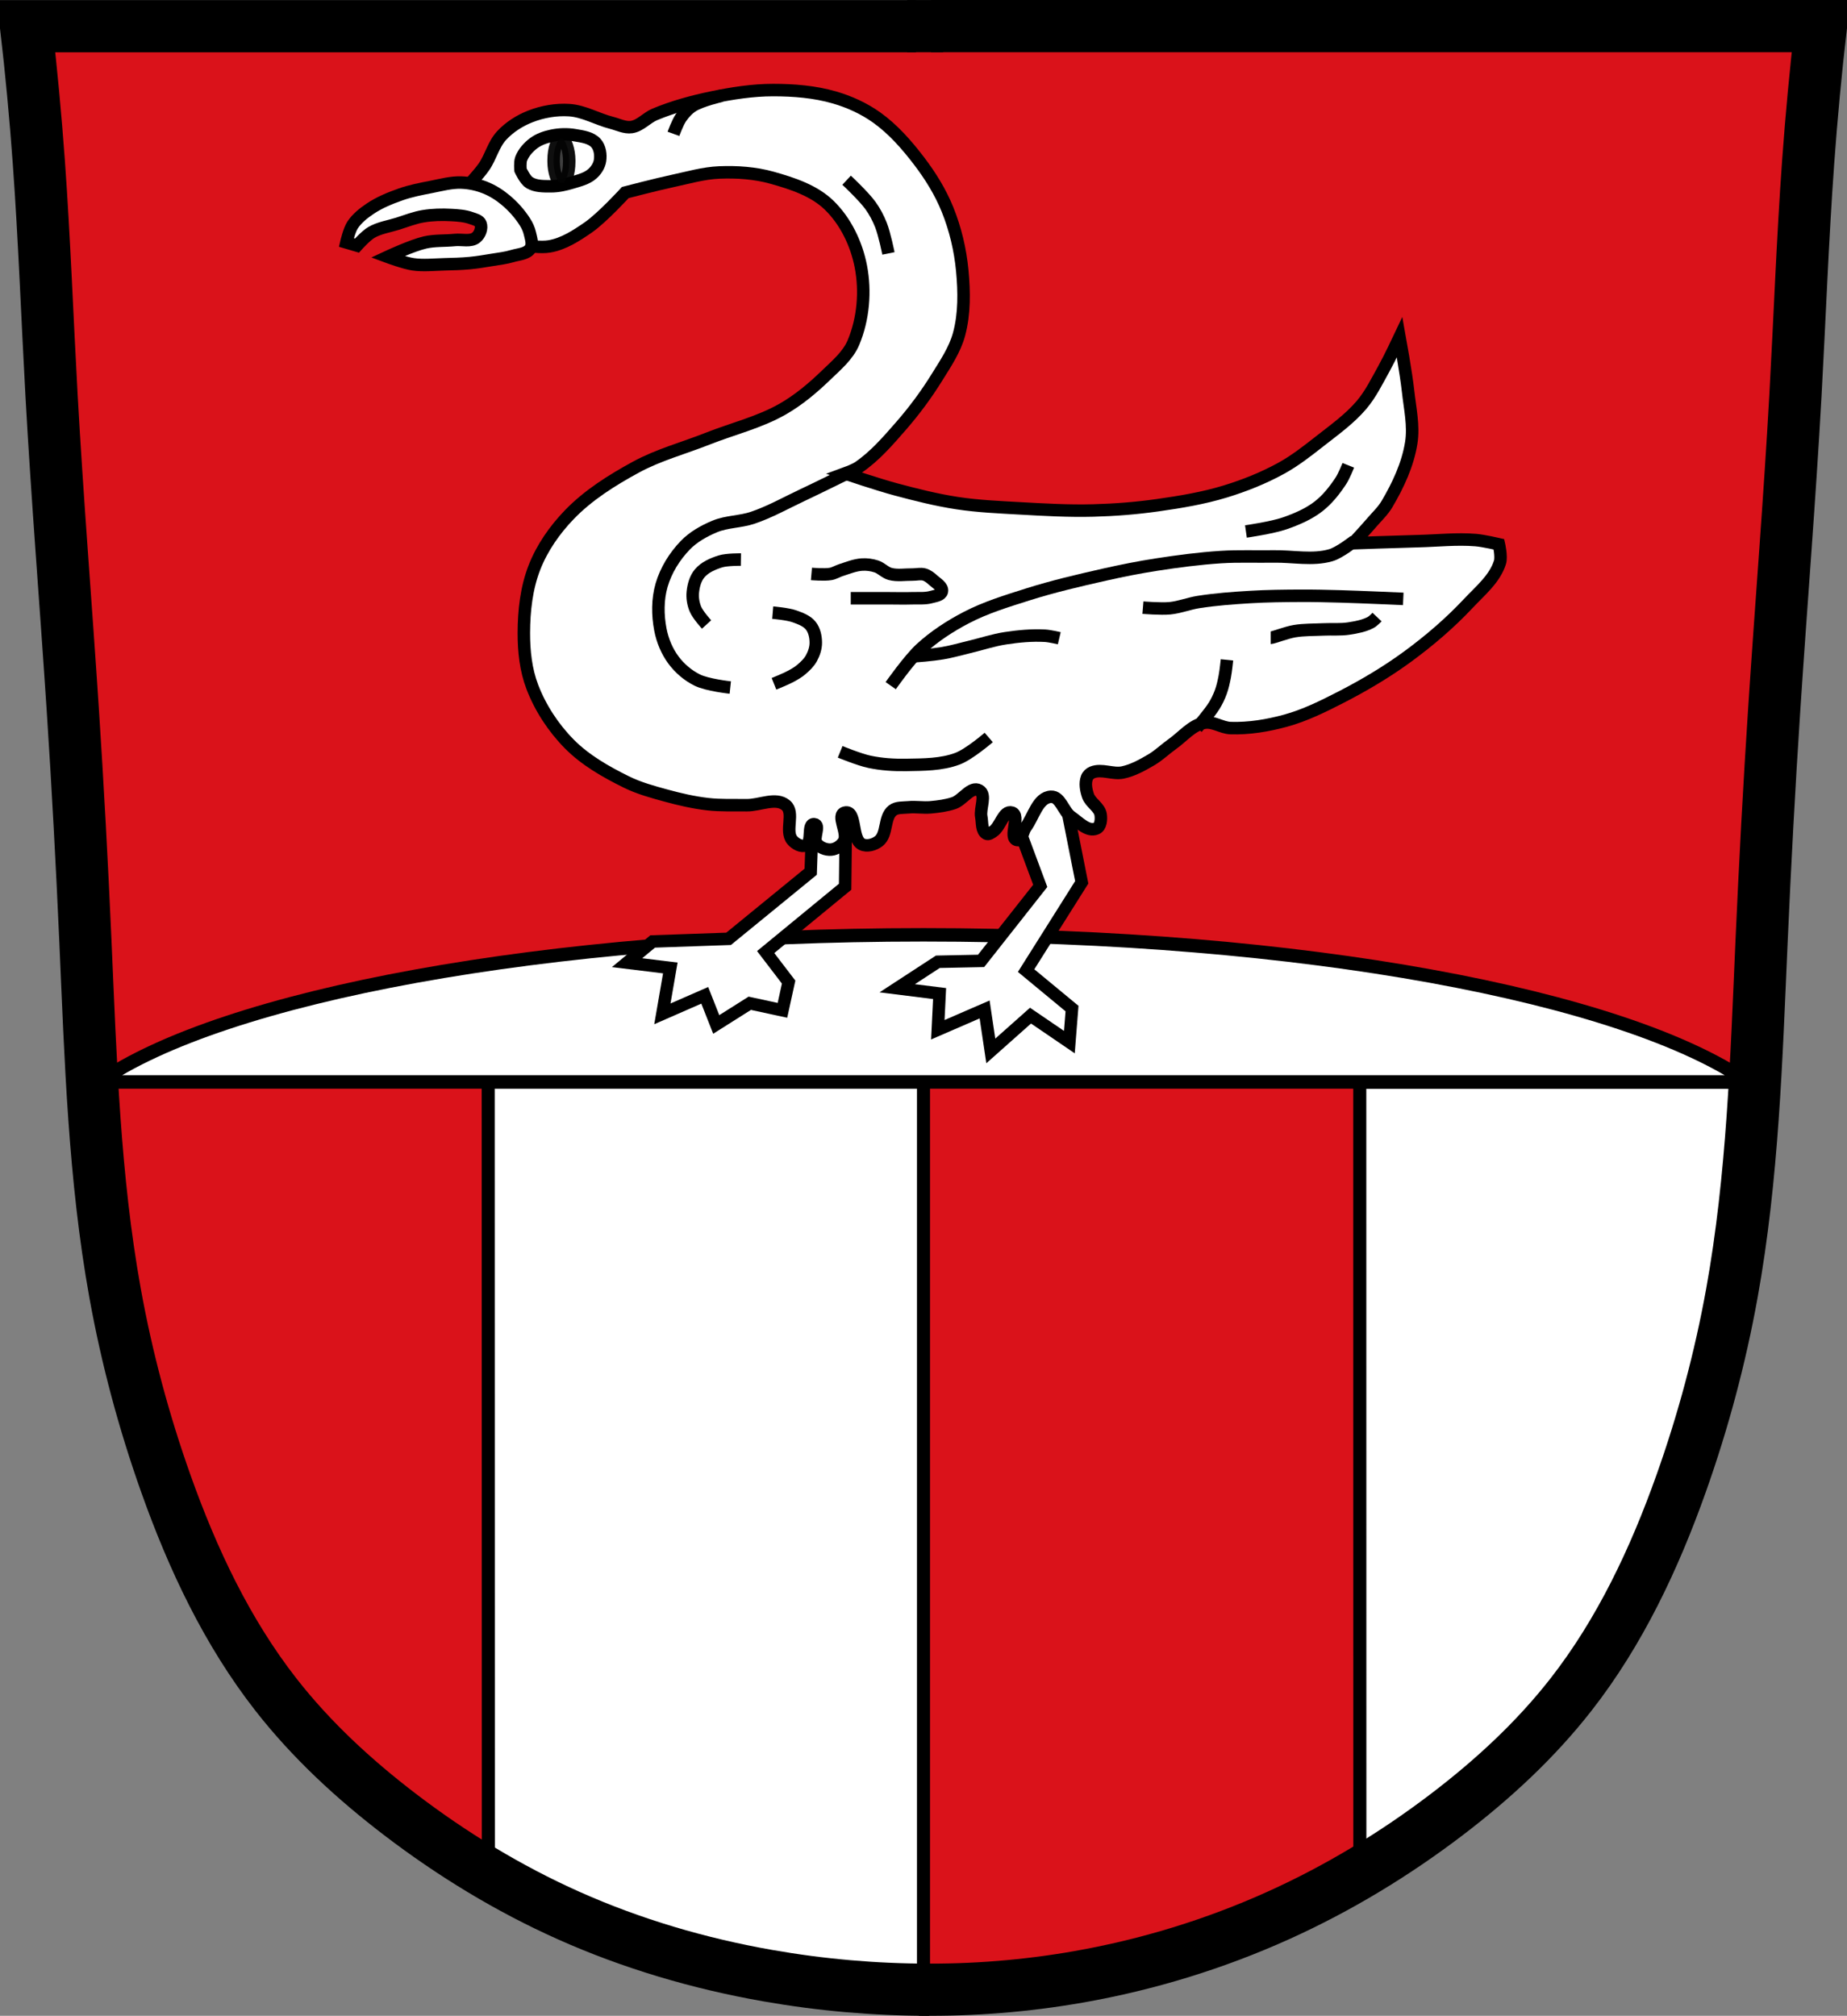 <?xml version="1.0" encoding="UTF-8" standalone="no"?>
<!-- Created with Inkscape (http://www.inkscape.org/) -->

<svg
   xmlns:dc="http://purl.org/dc/elements/1.1/"
   xmlns:cc="http://creativecommons.org/ns#"
   xmlns:rdf="http://www.w3.org/1999/02/22-rdf-syntax-ns#"
   xmlns:svg="http://www.w3.org/2000/svg"
   xmlns="http://www.w3.org/2000/svg"
   xmlns:sodipodi="http://sodipodi.sourceforge.net/DTD/sodipodi-0.dtd"
   xmlns:inkscape="http://www.inkscape.org/namespaces/inkscape"
   width="707.777"
   height="772.541"
   id="svg2"
   version="1.1"
   inkscape:version="0.48.4 r9939"
   sodipodi:docname="Wappen von Ammerthal.svg">
  <rect width="100%" height="100%" fill="#808080" stroke="none"/>
  <defs
     id="defs4">
    <inkscape:path-effect
       is_visible="true"
       id="path-effect3875"
       effect="spiro" />
    <inkscape:path-effect
       is_visible="true"
       id="path-effect3875-7"
       effect="spiro" />
    <inkscape:path-effect
       is_visible="true"
       id="path-effect3904"
       effect="spiro" />
  </defs>
  <sodipodi:namedview
     id="base"
     pagecolor="#ffffff"
     bordercolor="#666666"
     borderopacity="1.0"
     inkscape:pageopacity="0.0"
     inkscape:pageshadow="2"
     inkscape:zoom="0.68345847"
     inkscape:cx="73.695745"
     inkscape:cy="386.27072"
     inkscape:document-units="px"
     inkscape:current-layer="layer1"
     showgrid="false"
     inkscape:window-width="1366"
     inkscape:window-height="745"
     inkscape:window-x="-8"
     inkscape:window-y="-8"
     inkscape:window-maximized="1"
     fit-margin-top="0"
     fit-margin-left="0"
     fit-margin-right="0"
     fit-margin-bottom="0" />
  <g
     inkscape:label="Ebene 1"
     inkscape:groupmode="layer"
     id="layer1"
     transform="translate(-24.683,-257.52)">
    <path
       id="path3037"
       style="fill:#da121a;fill-opacity:1;stroke:#000000;stroke-width:1px;stroke-linecap:butt;stroke-linejoin:miter;stroke-opacity:1"
       d="m 35.355,267.726 686.399,0.505 -5.808,81.57 -3.03,67.68 -5.051,77.782 -7.324,111.874 -5.556,113.642 -8.081,43.437 -11.869,47.477 -15.91,45.204 -20.708,36.871 -15.91,20.203 -44.699,39.648 -41.416,27.779 -47.73,20.961 -45.204,11.617 -50.255,7.071 -36.365,-1.768 -40.659,-5.303 -49.497,-12.627 L 220.718,983.167 174.756,949.579 136.876,916.244 104.803,865.989 80.055,799.824 63.387,715.729 58.336,641.23 50.76,478.09 41.669,330.103 z" />
    <path
       id="path3065"
       style="fill:#ffffff;fill-opacity:1;stroke:#000000;stroke-width:5;stroke-linecap:butt;stroke-linejoin:miter;stroke-miterlimit:4;stroke-opacity:1;stroke-dasharray:none"
       d="m 211.76,672.106 0.062,304.73 22.133,10.128 38.763,15.443 56.332,13.63 42.327,2.813 7.19,-2.688 0,-7.628 0,-336.428 -4.189,0 z" />
    <path
       id="path3835"
       style="fill:#ffffff;fill-opacity:1;stroke:#000000;stroke-width:5;stroke-linecap:butt;stroke-linejoin:miter;stroke-miterlimit:4;stroke-opacity:1;stroke-dasharray:none"
       d="m 545.75,672.268 0.031,304.094 12.125,-8.062 22.812,-17.094 16.5,-14.25 21.25,-20.469 14.469,-17.406 15.75,-23.688 9.562,-22.5 4.656,-10.25 10.938,-28.156 3.469,-10.906 5.625,-18.781 7.25,-40.281 4.062,-28.5 2.281,-26.781 -0.031,-16.75 -8.594,-0.156 -1.719,-0.094 z" />
    <g
       id="g3981"
       transform="translate(572.194,19.029)">
      <path
         sodipodi:nodetypes="caaaaaaaaaaczc"
         inkscape:connector-curvature="0"
         inkscape:original-d="m -191.42975,1001.032 c 0,0 -41.56064,-1.48631 -61.89852,-5.40119 -26.09688,-5.02344 -52.02181,-12.2925 -76.32326,-23.04989 -22.97391,-10.16974 -44.70173,-23.47734 -64.64066,-38.76338 -17.41536,-13.35137 -34.21385,-28.15802 -47.35583,-45.73193 -18.22741,-24.37431 -31.24004,-52.56677 -42.27394,-80.93221 -9.13924,-23.49474 -15.16287,-48.23935 -19.48679,-73.07546 -7.7333,-44.41922 -8.24457,-89.80452 -11.36729,-134.78363 -2.06502,-29.74415 -3.05472,-59.55413 -4.8717,-89.31446 -2.44661,-40.07289 -5.67288,-80.09565 -8.11949,-120.16854 -1.81698,-29.76032 -2.66782,-59.58028 -4.8717,-89.31445 -1.28597,-17.34995 -4.8717,-51.96477 -4.8717,-51.96477 0,0 115.28816,-0.80646 172.13331,-1e-5 56.84516,0.80646 168.88552,1e-5 168.88552,1e-5"
         inkscape:path-effect="#path-effect3875"
         id="path3873"
         d="m -191.43,1001.032 c -20.737,-0 -41.474,-1.812 -61.899,-5.401 -26.241,-4.611 -51.999,-12.178 -76.323,-23.05 -22.989,-10.275 -44.635,-23.471 -64.641,-38.763 -17.481,-13.363 -33.795,-28.403 -47.356,-45.732 -18.84,-24.074 -32.032,-52.129 -42.274,-80.932 -8.456,-23.779 -15.006,-48.239 -19.487,-73.075 -8.012,-44.408 -9.374,-89.703 -11.367,-134.784 -1.317,-29.787 -2.918,-59.562 -4.872,-89.314 -2.63,-40.062 -5.899,-80.082 -8.119,-120.169 -1.649,-29.771 -2.719,-59.576 -4.872,-89.314 -1.256,-17.353 -2.88,-34.68 -4.872,-51.965 57.378,-1e-5 114.756,-1e-5 172.133,-1e-5 56.295,0 112.59,0 168.886,1e-5"
         style="fill:none;stroke:#000000;stroke-width:20;stroke-linecap:butt;stroke-linejoin:miter;stroke-miterlimit:4;stroke-opacity:1;stroke-dasharray:none" />
      <path
         sodipodi:nodetypes="caaaaaaaaaaczc"
         inkscape:connector-curvature="0"
         inkscape:original-d="m -195.28352,1000.9982 c 0,0 41.07969,-1.06561 61.16981,-4.91545 26.20997,-5.02257 52.145891,-12.67782 76.520647,-23.54336 22.947449,-10.22929 44.70173,-23.47734 64.6406602,-38.76338 17.4153598,-13.35137 34.2138498,-28.15802 47.3558298,-45.73193 18.22741,-24.37431 31.24004,-52.56677 42.27394,-80.93221 9.139243,-23.49474 15.162873,-48.23935 19.486793,-73.07546 7.7333,-44.41922 8.24457,-89.80452 11.36729,-134.78363 2.06502,-29.74415 3.05472,-59.55413 4.8717,-89.31446 2.44661,-40.07289 5.67288,-80.09565 8.11949,-120.16854 1.81698,-29.76032 2.66782,-59.58028 4.8717,-89.31445 1.28597,-17.34995 4.8717,-51.96477 4.8717,-51.96477 0,0 -115.288163,-0.80646 -172.133313,-10e-6 -56.84516,0.80646 -168.885517,10e-6 -168.885517,10e-6"
         inkscape:path-effect="#path-effect3875-7"
         id="path3873-1"
         d="m -195.284,1000.998 c 20.484,0.282 40.994,-1.366 61.17,-4.915 26.352,-4.636 52.138,-12.525 76.521,-23.543 22.944,-10.369 44.621,-23.494 64.641,-38.763 17.496,-13.345 33.8,-28.399 47.356,-45.732 18.831,-24.08 32.03,-52.131 42.274,-80.932 8.458,-23.778 15.007,-48.239 19.487,-73.075 8.01,-44.408 9.374,-89.703 11.367,-134.784 1.317,-29.787 2.918,-59.562 4.872,-89.314 2.63,-40.062 5.899,-80.082 8.119,-120.169 1.649,-29.771 2.719,-59.576 4.872,-89.314 1.256,-17.353 2.88,-34.68 4.872,-51.965 -57.378,-10e-6 -114.756,-10e-6 -172.133,-10e-6 -56.295,0 -112.59,0 -168.886,10e-6"
         style="fill:none;stroke:#000000;stroke-width:20;stroke-linecap:butt;stroke-linejoin:miter;stroke-miterlimit:4;stroke-opacity:1;stroke-dasharray:none" />
      <path
         inkscape:connector-curvature="0"
         inkscape:original-d="m -199.88512,248.50611 13.78881,0"
         inkscape:path-effect="#path-effect3904"
         id="path3902"
         d="m -199.885,248.506 13.789,0"
         style="fill:none;stroke:#000000;stroke-width:20;stroke-linecap:butt;stroke-linejoin:miter;stroke-miterlimit:4;stroke-opacity:1;stroke-dasharray:none" />
    </g>
    <path
       style="fill:none;stroke:#000000;stroke-width:5;stroke-linecap:butt;stroke-linejoin:miter;stroke-miterlimit:4;stroke-opacity:1;stroke-dasharray:none"
       d="m 57.84,672.106 636.235,0"
       id="path3881"
       inkscape:connector-curvature="0" />
    <path
       id="path3885"
       style="opacity:1;fill:#ffffff;fill-opacity:1;fill-rule:nonzero;stroke:#000000;stroke-width:5.151;stroke-linecap:round;stroke-linejoin:miter;stroke-miterlimit:4;stroke-opacity:1;stroke-dasharray:none;stroke-dashoffset:0"
       d="m 378.562,615.781 c -144.919,0 -268.46,23.462 -315.938,56.375 l 631.844,0 c -47.48,-32.912 -170.99,-56.375 -315.906,-56.375 z" />
    <path
       style="fill:#ffffff;fill-opacity:1;stroke:#000000;stroke-width:4.784;stroke-linecap:butt;stroke-linejoin:miter;stroke-miterlimit:4;stroke-opacity:1;stroke-dasharray:none"
       d="m 336.02,572.32 -0.677,19.284 -31.463,25.712 -29.095,1.015 -9.811,8.12 16.577,2.03 -3.045,17.592 16.239,-7.105 4.398,11.164 12.856,-8.12 12.518,2.707 2.368,-10.826 -8.796,-11.503 30.448,-25.035 0.338,-30.11 -13.871,-3.383 z"
       id="path3948"
       inkscape:connector-curvature="0" />
    <path
       style="fill:#ffffff;fill-opacity:1;stroke:#000000;stroke-width:4.784;stroke-linecap:butt;stroke-linejoin:miter;stroke-miterlimit:4;stroke-opacity:1;stroke-dasharray:none"
       d="m 412.479,567.922 10.826,29.095 -22.667,28.757 -16.577,0.338 -15.562,10.149 16.239,2.03 -0.677,13.871 17.931,-7.781 2.368,15.901 15.224,-13.533 14.886,10.149 1.015,-12.856 -17.592,-14.548 21.314,-33.832 -8.458,-42.628 -14.548,5.413 z"
       id="path3950"
       inkscape:connector-curvature="0" />
    <path
       id="path3912"
       style="fill:#ffffff;fill-opacity:1;stroke:#000000;stroke-width:4.784;stroke-linecap:butt;stroke-linejoin:miter;stroke-miterlimit:4;stroke-opacity:1;stroke-dasharray:none"
       d="m 202.353,330.497 c 0,0 5.432,-5.7 7.692,-8.906 2.681,-3.803 3.713,-8.737 6.882,-12.145 2.982,-3.206 6.855,-5.685 10.93,-7.287 4.708,-1.85 9.931,-2.759 14.978,-2.429 5.623,0.368 10.732,3.467 16.193,4.858 2.539,0.647 5.099,2 7.692,1.619 3.346,-0.492 5.783,-3.561 8.906,-4.858 7.018,-2.915 14.418,-4.937 21.86,-6.477 7.72,-1.598 15.596,-2.834 23.48,-2.834 7.883,0 15.907,0.642 23.48,2.834 5.74,1.662 11.331,4.217 16.193,7.692 6.288,4.495 11.503,10.453 16.193,16.598 4.367,5.721 8.235,11.948 10.93,18.622 3.015,7.466 4.916,15.463 5.667,23.48 0.756,8.071 0.883,16.459 -1.214,24.289 -1.608,6.004 -5.226,11.314 -8.501,16.598 -4.067,6.56 -8.69,12.805 -13.764,18.622 -4.955,5.681 -9.982,11.515 -16.193,15.788 -1.592,1.095 -5.263,2.429 -5.263,2.429 0,0 12.876,4.317 19.431,6.072 7.748,2.075 15.551,4.05 23.48,5.263 8.031,1.229 16.178,1.569 24.289,2.024 9.3,0.522 18.621,1.056 27.933,0.81 8.256,-0.218 16.517,-0.863 24.694,-2.024 8.725,-1.239 17.482,-2.684 25.908,-5.263 7.405,-2.266 14.671,-5.173 21.455,-8.906 5.346,-2.942 10.176,-6.761 14.978,-10.525 5.495,-4.307 11.271,-8.44 15.788,-13.764 3.489,-4.112 5.876,-9.054 8.501,-13.764 2.203,-3.953 6.072,-12.145 6.072,-12.145 0,0 2.485,13.721 3.239,20.646 0.717,6.586 2.258,13.294 1.214,19.836 -1.326,8.314 -5.031,16.229 -9.311,23.48 -1.511,2.559 -3.728,4.63 -5.667,6.882 -2.369,2.751 -7.287,8.096 -7.287,8.096 0,0 16.731,-0.597 25.099,-0.81 7.286,-0.185 14.596,-0.992 21.86,-0.405 3.008,0.243 8.906,1.619 8.906,1.619 0,0 1.081,4.686 0.405,6.882 -1.952,6.346 -7.603,10.944 -12.145,15.788 -6.998,7.464 -14.83,14.183 -23.075,20.241 -8.15,5.988 -16.909,11.174 -25.908,15.788 -6.78,3.476 -13.702,6.896 -21.051,8.906 -6.829,1.868 -13.974,3.059 -21.051,2.834 -3.439,-0.109 -6.746,-2.692 -10.12,-2.024 -4.773,0.944 -8.173,5.286 -12.145,8.096 -2.754,1.948 -5.187,4.364 -8.096,6.072 -3.438,2.019 -7.03,4.03 -10.93,4.858 -3.828,0.812 -8.124,-1.498 -11.74,0 -0.882,0.365 -1.685,1.132 -2.024,2.024 -0.817,2.148 -0.325,4.703 0.405,6.882 0.928,2.768 4.437,4.398 4.858,7.287 0.265,1.816 0.056,4.512 -1.619,5.263 -3.251,1.457 -6.791,-2.419 -9.716,-4.453 -2.977,-2.07 -4.07,-7.862 -7.692,-7.692 -5.074,0.239 -6.684,7.665 -9.716,11.74 -1.162,1.561 -1.331,5.243 -3.239,4.858 -3.502,-0.706 1.391,-9.477 -2.024,-10.525 -3.284,-1.008 -4.365,5.481 -7.287,7.287 -0.726,0.449 -1.669,1.198 -2.429,0.81 -2.014,-1.031 -1.594,-4.256 -2.024,-6.477 -0.644,-3.323 2.138,-8.458 -0.81,-10.12 -3.154,-1.779 -6.281,3.713 -9.716,4.858 -2.862,0.954 -5.901,1.348 -8.906,1.619 -2.822,0.254 -5.681,-0.279 -8.501,0 -2.054,0.203 -4.459,-0.073 -6.072,1.214 -3.352,2.674 -1.894,9.086 -5.263,11.74 -1.725,1.36 -4.497,2.165 -6.477,1.214 -4.136,-1.986 -2.006,-13.175 -6.477,-12.145 -3.553,0.819 1.375,7.748 -0.405,10.93 -0.95,1.699 -2.92,3.061 -4.858,3.239 -2.047,0.188 -4.443,-0.778 -5.667,-2.429 -1.456,-1.963 1.612,-6.958 -0.81,-7.287 -2.88,-0.391 -0.575,6.934 -3.239,8.096 -1.723,0.752 -4.064,-0.577 -5.263,-2.024 -2.887,-3.486 1.046,-10.459 -2.429,-13.359 -3.833,-3.199 -9.986,0.068 -14.978,0 -4.994,-0.068 -10.017,0.167 -14.978,-0.405 -5.337,-0.615 -10.605,-1.826 -15.788,-3.239 -5.229,-1.425 -10.524,-2.862 -15.383,-5.263 -7.852,-3.879 -15.708,-8.341 -21.86,-14.574 -6.1,-6.18 -11.066,-13.75 -14.169,-21.86 -2.489,-6.506 -3.254,-13.68 -3.239,-20.646 0.018,-8.474 0.971,-17.203 4.048,-25.099 2.936,-7.532 7.749,-14.42 13.359,-20.241 7.25,-7.522 16.331,-13.216 25.504,-18.217 8.668,-4.726 18.348,-7.297 27.528,-10.93 9.576,-3.789 19.801,-6.225 28.742,-11.335 6.093,-3.482 11.549,-8.08 16.598,-12.954 3.928,-3.792 8.412,-7.515 10.525,-12.549 3.778,-9.001 4.679,-19.562 2.834,-29.147 -1.666,-8.653 -5.825,-17.339 -12.145,-23.48 -5.8,-5.636 -14.075,-8.335 -21.86,-10.525 -6.527,-1.836 -13.466,-2.296 -20.241,-2.024 -6.03,0.242 -11.91,1.982 -17.812,3.239 -6.114,1.302 -18.217,4.453 -18.217,4.453 0,0 -8.827,9.67 -14.169,13.359 -4.569,3.155 -9.5,6.386 -14.978,7.287 -6.309,1.037 -19.027,-2.429 -19.027,-2.429 z" />
    <path
       style="fill:none;stroke:#000000;stroke-width:4.784;stroke-linecap:butt;stroke-linejoin:miter;stroke-miterlimit:4;stroke-opacity:1;stroke-dasharray:none"
       d="m 349.104,326.585 c 0,0 6.555,6.118 9.16,9.733 1.647,2.286 2.974,4.821 4.008,7.443 1.375,3.488 2.863,10.878 2.863,10.878"
       id="path3914"
       inkscape:connector-curvature="0"
       sodipodi:nodetypes="caac" />
    <path
       style="fill:none;stroke:#000000;stroke-width:4.784;stroke-linecap:butt;stroke-linejoin:miter;stroke-miterlimit:4;stroke-opacity:1;stroke-dasharray:none"
       d="m 349.264,438.957 c 0,0 -11.448,5.654 -17.224,8.373 -6.263,2.949 -12.342,6.391 -18.899,8.612 -4.727,1.601 -9.99,1.42 -14.593,3.349 -4.101,1.719 -8.151,3.982 -11.244,7.177 -4.129,4.264 -7.439,9.61 -9.091,15.31 -1.576,5.44 -1.539,11.421 -0.478,16.985 0.796,4.176 2.492,8.307 5.024,11.722 2.359,3.182 5.543,5.892 9.091,7.655 3.88,1.929 12.679,2.871 12.679,2.871"
       id="path3916"
       inkscape:connector-curvature="0"
       sodipodi:nodetypes="caaaaaaaac" />
    <path
       style="fill:none;stroke:#000000;stroke-width:4.784;stroke-linecap:butt;stroke-linejoin:miter;stroke-miterlimit:4;stroke-opacity:1;stroke-dasharray:none"
       d="m 308.596,471.97 c 0,0 -5.375,-0.08 -7.894,0.718 -2.895,0.916 -5.938,2.223 -7.894,4.545 -1.641,1.949 -2.372,4.642 -2.631,7.177 -0.222,2.165 0.138,4.442 0.957,6.459 0.924,2.276 4.306,5.981 4.306,5.981"
       id="path3918"
       inkscape:connector-curvature="0"
       sodipodi:nodetypes="caaaac" />
    <path
       style="fill:none;stroke:#000000;stroke-width:4.784;stroke-linecap:butt;stroke-linejoin:miter;stroke-miterlimit:4;stroke-opacity:1;stroke-dasharray:none"
       d="m 320.796,492.304 c 0,0 5.71,0.474 8.373,1.435 2.251,0.813 4.738,1.709 6.22,3.588 1.391,1.763 1.897,4.214 1.914,6.459 0.016,2.07 -0.682,4.164 -1.675,5.981 -0.92,1.685 -2.37,3.055 -3.828,4.306 -1.225,1.052 -2.647,1.863 -4.067,2.631 -2.072,1.122 -6.459,2.871 -6.459,2.871"
       id="path3920"
       inkscape:connector-curvature="0"
       sodipodi:nodetypes="caaaaaac" />
    <path
       style="fill:none;stroke:#000000;stroke-width:4.784;stroke-linecap:butt;stroke-linejoin:miter;stroke-miterlimit:4;stroke-opacity:1;stroke-dasharray:none"
       d="m 346.633,545.651 c 0,0 7.368,3.017 11.244,3.828 4.621,0.967 9.393,1.283 14.114,1.196 6.586,-0.121 13.45,-0.076 19.616,-2.392 4.514,-1.695 11.961,-8.134 11.961,-8.134"
       id="path3922"
       inkscape:connector-curvature="0"
       sodipodi:nodetypes="caaac" />
    <path
       style="fill:none;stroke:#000000;stroke-width:4.784;stroke-linecap:butt;stroke-linejoin:miter;stroke-miterlimit:4;stroke-opacity:1;stroke-dasharray:none"
       d="m 335.628,477.472 c 0,0 4.984,0.441 7.416,0 1.341,-0.243 2.529,-1.021 3.828,-1.435 2.672,-0.852 5.335,-1.972 8.134,-2.153 1.846,-0.119 3.743,0.145 5.502,0.718 1.9,0.618 3.334,2.35 5.263,2.871 2.773,0.748 5.741,0.199 8.612,0.239 1.515,0.021 3.092,-0.427 4.545,0 1.273,0.374 2.37,1.258 3.349,2.153 1.342,1.227 3.731,2.528 3.349,4.306 -0.322,1.5 -2.591,1.736 -4.067,2.153 -2.384,0.674 -4.94,0.399 -7.416,0.478 -3.029,0.098 -6.06,0 -9.091,0 -3.349,0 -6.698,0 -10.047,0 -1.435,0 -4.306,0 -4.306,0"
       id="path3924"
       inkscape:connector-curvature="0"
       sodipodi:nodetypes="caaaaaaaaaaaaac" />
    <path
       style="fill:none;stroke:#000000;stroke-width:4.784;stroke-linecap:butt;stroke-linejoin:miter;stroke-miterlimit:4;stroke-opacity:1;stroke-dasharray:none"
       d="m 373.904,509.05 c 1.914,0 8.008,-0.542 11.961,-1.196 3.473,-0.575 6.861,-1.581 10.287,-2.392 4.63,-1.097 9.171,-2.638 13.875,-3.349 4.977,-0.753 10.045,-1.231 15.071,-0.957 1.859,0.101 5.502,0.957 5.502,0.957"
       id="path3926"
       inkscape:connector-curvature="0"
       sodipodi:nodetypes="caaaac" />
    <path
       style="fill:none;stroke:#000000;stroke-width:4.784;stroke-linecap:butt;stroke-linejoin:miter;stroke-miterlimit:4;stroke-opacity:1;stroke-dasharray:none"
       d="m 366.01,520.293 c 0,0 7.021,-10.006 11.483,-14.114 5.19,-4.779 11.208,-8.698 17.463,-11.961 7.406,-3.863 15.481,-6.329 23.444,-8.851 9.735,-3.084 19.701,-5.412 29.664,-7.655 6.576,-1.481 13.194,-2.799 19.856,-3.828 8.172,-1.262 16.388,-2.343 24.64,-2.871 6.765,-0.433 13.557,-0.125 20.334,-0.239 7.257,-0.122 14.8,1.549 21.769,-0.478 3.401,-0.989 9.091,-5.502 9.091,-5.502"
       id="path3928"
       inkscape:connector-curvature="0"
       sodipodi:nodetypes="caaaaaaaac" />
    <path
       style="fill:none;stroke:#000000;stroke-width:4.784;stroke-linecap:butt;stroke-linejoin:miter;stroke-miterlimit:4;stroke-opacity:1;stroke-dasharray:none"
       d="m 502.129,461.205 c 0,0 10.062,-1.448 14.832,-3.11 4.546,-1.584 9.106,-3.519 12.918,-6.459 3.445,-2.657 6.213,-6.179 8.612,-9.808 1.219,-1.845 2.871,-5.981 2.871,-5.981"
       id="path3930"
       inkscape:connector-curvature="0"
       sodipodi:nodetypes="caaac" />
    <path
       style="fill:none;stroke:#000000;stroke-width:4.784;stroke-linecap:butt;stroke-linejoin:miter;stroke-miterlimit:4;stroke-opacity:1;stroke-dasharray:none"
       d="m 462.657,490.39 c 0,0 6.872,0.566 10.287,0.239 3.737,-0.358 7.296,-1.812 11.004,-2.392 6.569,-1.027 13.219,-1.513 19.856,-1.914 6.449,-0.39 12.916,-0.45 19.377,-0.478 5.024,-0.022 10.049,0.1 15.071,0.239 8.057,0.223 24.162,0.957 24.162,0.957"
       id="path3932"
       inkscape:connector-curvature="0"
       sodipodi:nodetypes="caaaaac" />
    <path
       style="fill:none;stroke:#000000;stroke-width:4.784;stroke-linecap:butt;stroke-linejoin:miter;stroke-miterlimit:4;stroke-opacity:1;stroke-dasharray:none"
       d="m 511.606,501.951 c 0.846,0 6.018,-2.016 9.135,-2.537 3.677,-0.615 7.44,-0.498 11.164,-0.677 3.212,-0.154 6.464,0.155 9.642,-0.338 2.893,-0.449 5.876,-0.988 8.458,-2.368 0.917,-0.49 2.368,-2.03 2.368,-2.03"
       id="path3934"
       inkscape:connector-curvature="0"
       sodipodi:nodetypes="caaaac" />
    <path
       style="fill:none;stroke:#000000;stroke-width:4.784;stroke-linecap:butt;stroke-linejoin:miter;stroke-miterlimit:4;stroke-opacity:1;stroke-dasharray:none"
       d="m 483.356,536.459 c 0,0 4.708,-5.422 6.597,-8.458 1.026,-1.649 1.869,-3.421 2.537,-5.244 0.701,-1.913 1.135,-3.92 1.522,-5.921 0.411,-2.122 0.846,-6.428 0.846,-6.428"
       id="path3936"
       inkscape:connector-curvature="0"
       sodipodi:nodetypes="caaac" />
    <path
       style="fill:none;stroke:#000000;stroke-width:4.784;stroke-linecap:butt;stroke-linejoin:miter;stroke-miterlimit:4;stroke-opacity:1;stroke-dasharray:none"
       d="m 301.18,294.226 c 0,0 -7.714,1.764 -11.004,3.828 -1.815,1.138 -3.32,2.788 -4.545,4.545 -1.306,1.873 -2.871,6.22 -2.871,6.22"
       id="path3938"
       inkscape:connector-curvature="0"
       sodipodi:nodetypes="caac" />
    <path
       style="fill:none;stroke:#000000;stroke-width:4.784;stroke-linecap:butt;stroke-linejoin:miter;stroke-miterlimit:4;stroke-opacity:1;stroke-dasharray:none"
       d="m 227.516,327.478 c 2.389,1.511 5.53,1.442 8.356,1.435 2.753,-0.007 5.498,-0.639 8.134,-1.435 2.666,-0.806 5.575,-1.497 7.655,-3.349 1.459,-1.3 2.657,-3.133 2.953,-5.065 0.344,-2.25 -0.025,-4.939 -1.517,-6.657 -1.884,-2.168 -5.221,-2.58 -8.052,-3.069 -2.935,-0.507 -6.019,-0.415 -8.933,0.198 -2.449,0.515 -4.936,1.368 -6.938,2.871 -2.041,1.533 -3.873,3.596 -4.785,5.981 -0.513,1.343 -0.239,4.306 -0.239,4.306 0,0 1.718,3.742 3.366,4.784 z"
       id="path3940"
       inkscape:connector-curvature="0"
       sodipodi:nodetypes="aaaaaaaaaaca" />
    <rect
       style="opacity:0.94;fill:#333333;fill-opacity:1;fill-rule:nonzero;stroke:#000000;stroke-width:4.784;stroke-linecap:round;stroke-linejoin:miter;stroke-miterlimit:4;stroke-opacity:1;stroke-dasharray:none;stroke-dashoffset:0"
       id="rect3942"
       width="5.981"
       height="16.985"
       x="236.829"
       y="310.732"
       rx="5.8"
       ry="8.2" />
    <path
       id="path3944"
       style="fill:#ffffff;fill-opacity:1;stroke:#000000;stroke-width:4.784;stroke-linecap:butt;stroke-linejoin:miter;stroke-miterlimit:4;stroke-opacity:1;stroke-dasharray:none"
       d="m 157.406,350.444 c 0,0 1.088,-4.719 2.392,-6.698 1.677,-2.544 4.173,-4.516 6.698,-6.22 3.578,-2.414 7.652,-4.065 11.722,-5.502 3.793,-1.34 7.774,-2.101 11.722,-2.871 3.797,-0.74 7.617,-1.796 11.483,-1.675 3.095,0.097 6.21,0.776 9.091,1.914 2.862,1.13 5.532,2.813 7.894,4.785 2.863,2.389 5.413,5.228 7.416,8.373 0.861,1.352 1.561,2.848 1.914,4.412 0.425,1.887 1.242,4.171 0.198,5.799 -1.345,2.098 -4.51,2.171 -6.896,2.888 -2.565,0.77 -5.252,1.055 -7.894,1.493 -2.781,0.461 -5.566,0.928 -8.373,1.196 -3.258,0.312 -6.536,0.399 -9.808,0.478 -3.986,0.097 -8.014,0.566 -11.961,0 -3.372,-0.483 -9.808,-2.871 -9.808,-2.871 0,0 9.358,-4.361 14.353,-5.502 3.744,-0.855 7.661,-0.573 11.483,-0.957 2.716,-0.273 6.028,0.781 8.134,-0.957 1.42,-1.172 2.325,-3.541 1.675,-5.263 -0.493,-1.305 -2.277,-1.678 -3.588,-2.153 -2.428,-0.88 -5.076,-1.053 -7.655,-1.196 -3.586,-0.199 -7.222,-0.11 -10.765,0.478 -3.361,0.558 -6.557,1.853 -9.808,2.871 -3.369,1.054 -7.003,1.562 -10.047,3.349 -2.142,1.257 -5.502,5.024 -5.502,5.024 z" />
  </g>
</svg>
